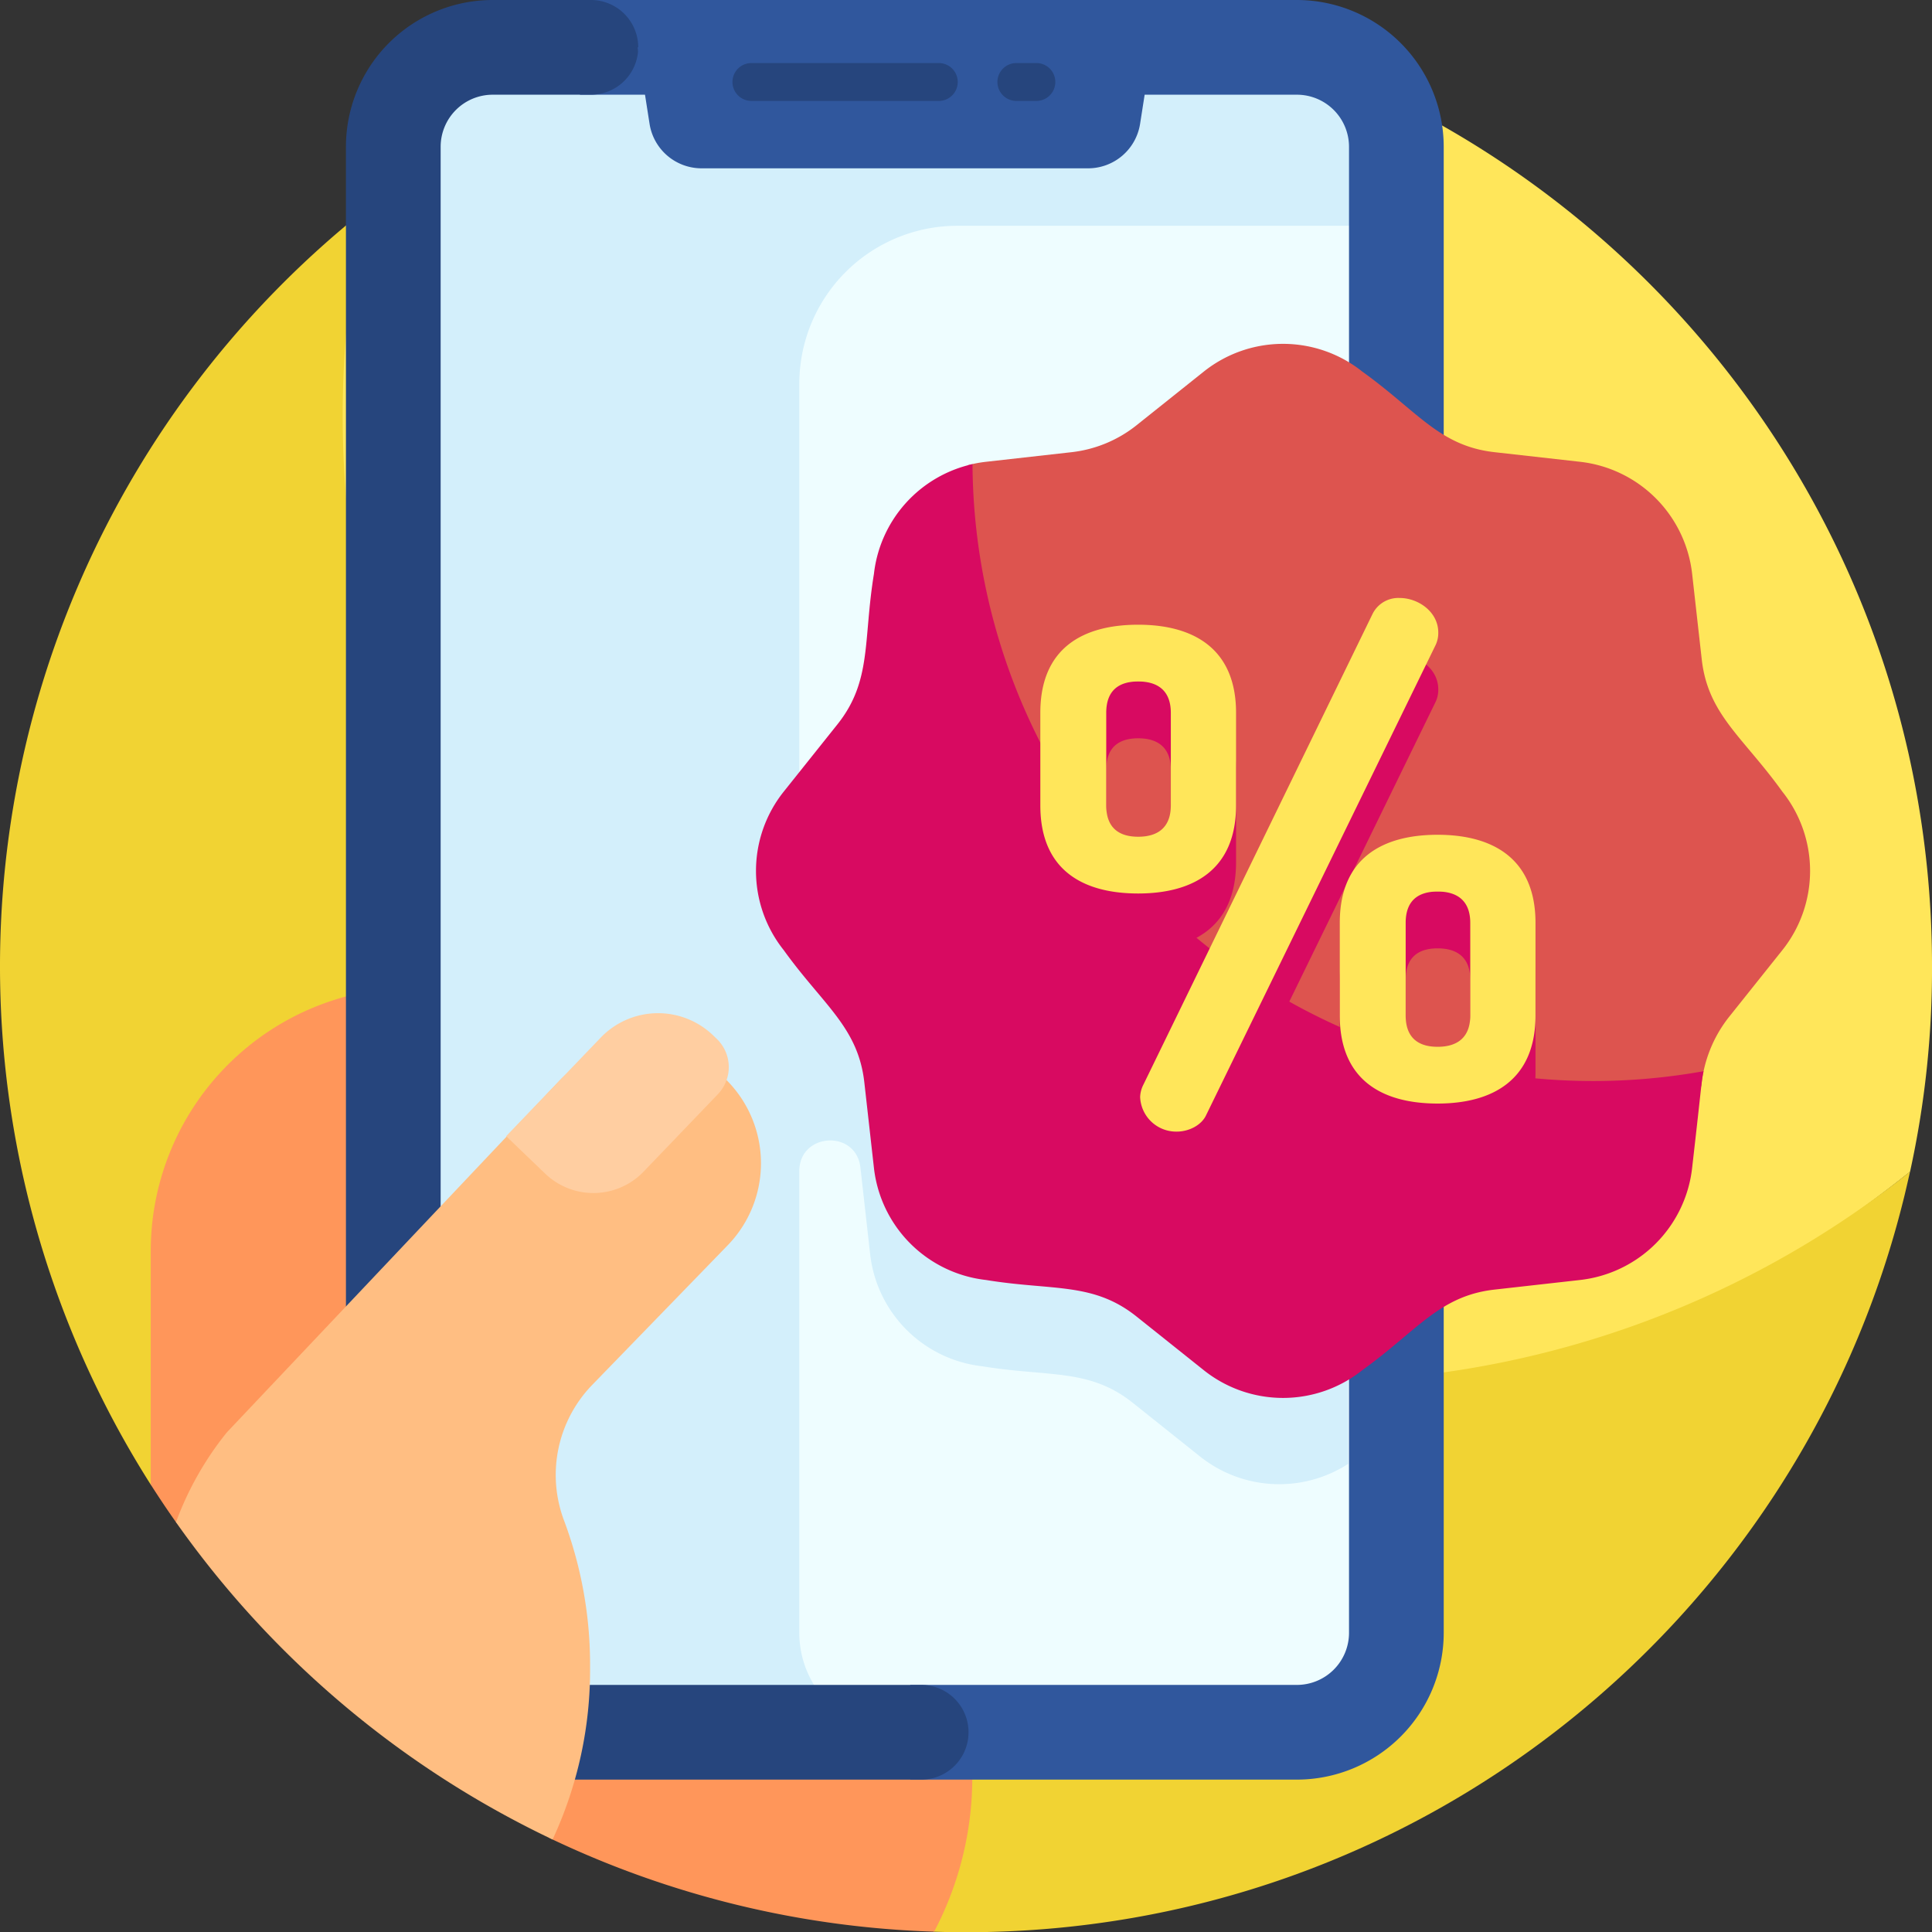 <svg xmlns="http://www.w3.org/2000/svg" width="510" height="510.063" viewBox="0 0 510 510.063"><rect x="0" y="0" width="510" height="510.063" fill="#333333" stroke="none"/><g transform="translate(-0.032)"><path d="M502.125,318.184c.236-.91.463-1.826.688-2.743C502.591,316.358,502.358,317.271,502.125,318.184Z" fill="#afe6ff"/><path d="M255.032.063C156.9.063,96.458,55.41,96.291,55.5,92.5,72.985,85.917,98.354,85.917,116.969c0,140.833,118.763,254.972,259.6,254.972,60.017,0,115.159-27.944,158.719-62.639a249.588,249.588,0,0,0,5.8-54.239c0-140.832-114.168-255-255-255Z" fill="#ffe65a"/><path d="M345.49,364.743c-140.833,0-255-114.167-255-255A255.936,255.936,0,0,1,96.29,55.5l-.017.014a255.07,255.07,0,0,0-56.46,336.374l206.8,118.035q4.192.137,8.419.136c119.042,0,219-81.583,247.093-191.879.233-.913.466-1.826.688-2.743.106-.436,1.068-4.522,1.418-6.139A253.9,253.9,0,0,1,345.49,364.743Z" fill="#f1d333"/><path d="M109.4,260.667a69.578,69.578,0,0,0-69.578,69.578v61.643q3.219,5.053,6.667,9.942l98.8,83.459a253.767,253.767,0,0,0,101.331,24.622,87.373,87.373,0,0,0,10.077-40.856V260.667Z" fill="#ff965a"/><path d="M342.391,457.275H130.1a26.247,26.247,0,0,1-26.247-26.247V38.747A26.247,26.247,0,0,1,130.1,12.5H342.392a26.247,26.247,0,0,1,26.247,26.247V431.028a26.249,26.249,0,0,1-26.248,26.247Z" fill="#eefdff"/><path d="M368.638,59.6V38.747A26.247,26.247,0,0,0,342.391,12.5H130.1a26.247,26.247,0,0,0-26.247,26.247V59.605h9V431.028A26.247,26.247,0,0,0,139.1,457.275h98.174a26.247,26.247,0,0,1-26.247-26.247V309.15c0-10.112,14.878-11.086,16.121-1.051.017.137.033.275.049.414l2.533,22.554a33.547,33.547,0,0,0,29.593,29.593c17.586,2.884,28.254.487,39.735,9.65L316.8,384.467a33.545,33.545,0,0,0,39.135,1.948v-267.5a33.545,33.545,0,0,0-39.135,1.948l-17.739,14.157a33.55,33.55,0,0,1-17.181,7.117l-22.554,2.533a33.546,33.546,0,0,0-29.593,29.594c-2.551,22.711-2.041,30.2-9.65,39.735l-9.053,11.344V101.324A41.719,41.719,0,0,1,252.745,59.6H368.638Z" fill="#d3effb"/><path d="M342.391,0H153.129V25H342.392a13.763,13.763,0,0,1,13.747,13.747v392.28a13.763,13.763,0,0,1-13.747,13.747H240.322v25h102.07a38.791,38.791,0,0,0,38.747-38.747V38.747A38.793,38.793,0,0,0,342.391,0Z" fill="#30579d"/><path d="M243.2,444.774H130.1a13.747,13.747,0,0,1-13.747-13.747V38.747A13.747,13.747,0,0,1,130.1,25h25.909a12.5,12.5,0,0,0,0-25H130.1A38.747,38.747,0,0,0,91.351,38.747v392.28A38.747,38.747,0,0,0,130.1,469.774H243.2a12.5,12.5,0,0,0,0-25Z" fill="#26457d"/><path d="M287.263,44.431H185.226A13.893,13.893,0,0,1,171.5,32.688L168.339,12.5h135.81l-3.161,20.189a13.892,13.892,0,0,1-13.725,11.742Z" fill="#30579d"/><path d="M247.85,26.643H198.383a5,5,0,0,1,0-10H247.85a5,5,0,1,1,0,10Z" fill="#26457d"/><path d="M273.612,26.643h-5.284a5,5,0,0,1,0-10h5.284a5,5,0,0,1,0,10Z" fill="#26457d"/><path d="M449.133,286.768a34.615,34.615,0,0,1,7.232-18.21l14.157-17.739a33.548,33.548,0,0,0,0-41.851c-10.4-14.475-19.634-20.323-21.273-34.921l-2.533-22.554A33.546,33.546,0,0,0,417.123,121.9l-22.554-2.533c-14.583-1.638-20.293-10.768-34.92-21.273a33.547,33.547,0,0,0-41.852,0l-17.739,14.157a33.55,33.55,0,0,1-17.181,7.117L260.323,121.9a33.529,33.529,0,0,0-4.808.9V286.769H449.133Z" fill="#dd544f"/><path d="M420.549,285.364a163.808,163.808,0,0,1-163.8-162.844,33.532,33.532,0,0,0-26.02,28.973c-2.884,17.586-.487,28.254-9.65,39.735l-14.157,17.739a33.545,33.545,0,0,0,0,41.851c10.4,14.475,19.634,20.323,21.273,34.92l2.533,22.554a33.547,33.547,0,0,0,29.593,29.593c17.586,2.884,28.254.487,39.735,9.65l17.739,14.157a33.548,33.548,0,0,0,41.851,0c14.475-10.4,20.323-19.634,34.92-21.273l22.554-2.533a33.547,33.547,0,0,0,29.593-29.593c2.674-23.284,2.4-22.493,3.019-25.523a164.746,164.746,0,0,1-29.182,2.594Z" fill="#d80a61"/><path d="M274.654,227.612V203.158c0-17.049,11.194-23.248,25.832-23.248,14.465,0,25.832,6.2,25.832,23.248v24.454c0,17.049-11.366,23.248-25.832,23.248C285.848,250.86,274.654,244.661,274.654,227.612ZM309.1,203.158c0-5.683-3.272-8.266-8.61-8.266s-8.438,2.583-8.438,8.266v24.454c0,5.683,3.1,8.266,8.438,8.266s8.61-2.583,8.61-8.266ZM379.7,181.977a7.453,7.453,0,0,1-.689,3.271L318.4,309.412c-1.206,2.583-4.478,4.306-7.75,4.306A9.527,9.527,0,0,1,301,304.591a7.719,7.719,0,0,1,.861-3.272l60.446-124.164a7.589,7.589,0,0,1,7.233-4.3c4.823,0,10.161,3.616,10.161,9.127Zm-26,101.087V258.61c0-17.049,11.194-23.249,25.832-23.249,14.466,0,25.832,6.2,25.832,23.249v24.454c0,17.049-11.366,23.248-25.832,23.248C364.893,306.312,353.7,300.113,353.7,283.064Zm34.443-24.454c0-5.684-3.272-8.267-8.611-8.267s-8.438,2.583-8.438,8.267v24.454c0,5.683,3.1,8.266,8.438,8.266s8.611-2.583,8.611-8.266Z" fill="#d80a61"/><path d="M274.654,212.611V188.157c0-17.049,11.194-23.248,25.832-23.248,14.465,0,25.832,6.2,25.832,23.248v24.454c0,17.049-11.366,23.248-25.832,23.248C285.848,235.859,274.654,229.66,274.654,212.611ZM309.1,188.157c0-5.683-3.272-8.266-8.61-8.266s-8.438,2.583-8.438,8.266v24.454c0,5.683,3.1,8.266,8.438,8.266s8.61-2.583,8.61-8.266ZM379.7,166.976a7.453,7.453,0,0,1-.689,3.271L318.4,294.411c-1.206,2.583-4.478,4.306-7.75,4.306A9.527,9.527,0,0,1,301,289.59a7.719,7.719,0,0,1,.861-3.272l60.446-124.164a7.589,7.589,0,0,1,7.233-4.3c4.823,0,10.161,3.616,10.161,9.127Zm-26,101.087V243.609c0-17.049,11.194-23.249,25.832-23.249,14.466,0,25.832,6.2,25.832,23.249v24.454c0,17.049-11.366,23.248-25.832,23.248C364.893,291.312,353.7,285.112,353.7,268.063Zm34.443-24.454c0-5.684-3.272-8.267-8.611-8.267s-8.438,2.583-8.438,8.267v24.454c0,5.683,3.1,8.266,8.438,8.266s8.611-2.583,8.611-8.266Z" fill="#ffe65a"/><path d="M147.966,285.008l-88.21,93.271v.029a83.765,83.765,0,0,0-13.269,23.52,256.048,256.048,0,0,0,99.418,83.756,106.087,106.087,0,0,0,9.893-45.633,108.606,108.606,0,0,0-6.769-38.295,34.152,34.152,0,0,1,7.226-35.968l35.652-36.738a31.072,31.072,0,0,0-43.942-43.942Z" fill="#ffbe82"/><path d="M143.957,309.822l-10.313-9.9,24.962-26.015a20.974,20.974,0,0,1,29.656-.612l.969.93a10.343,10.343,0,0,1,.3,14.624l-19.606,20.433a18.368,18.368,0,0,1-25.97.536Z" fill="#ffcea1"/></g></svg>